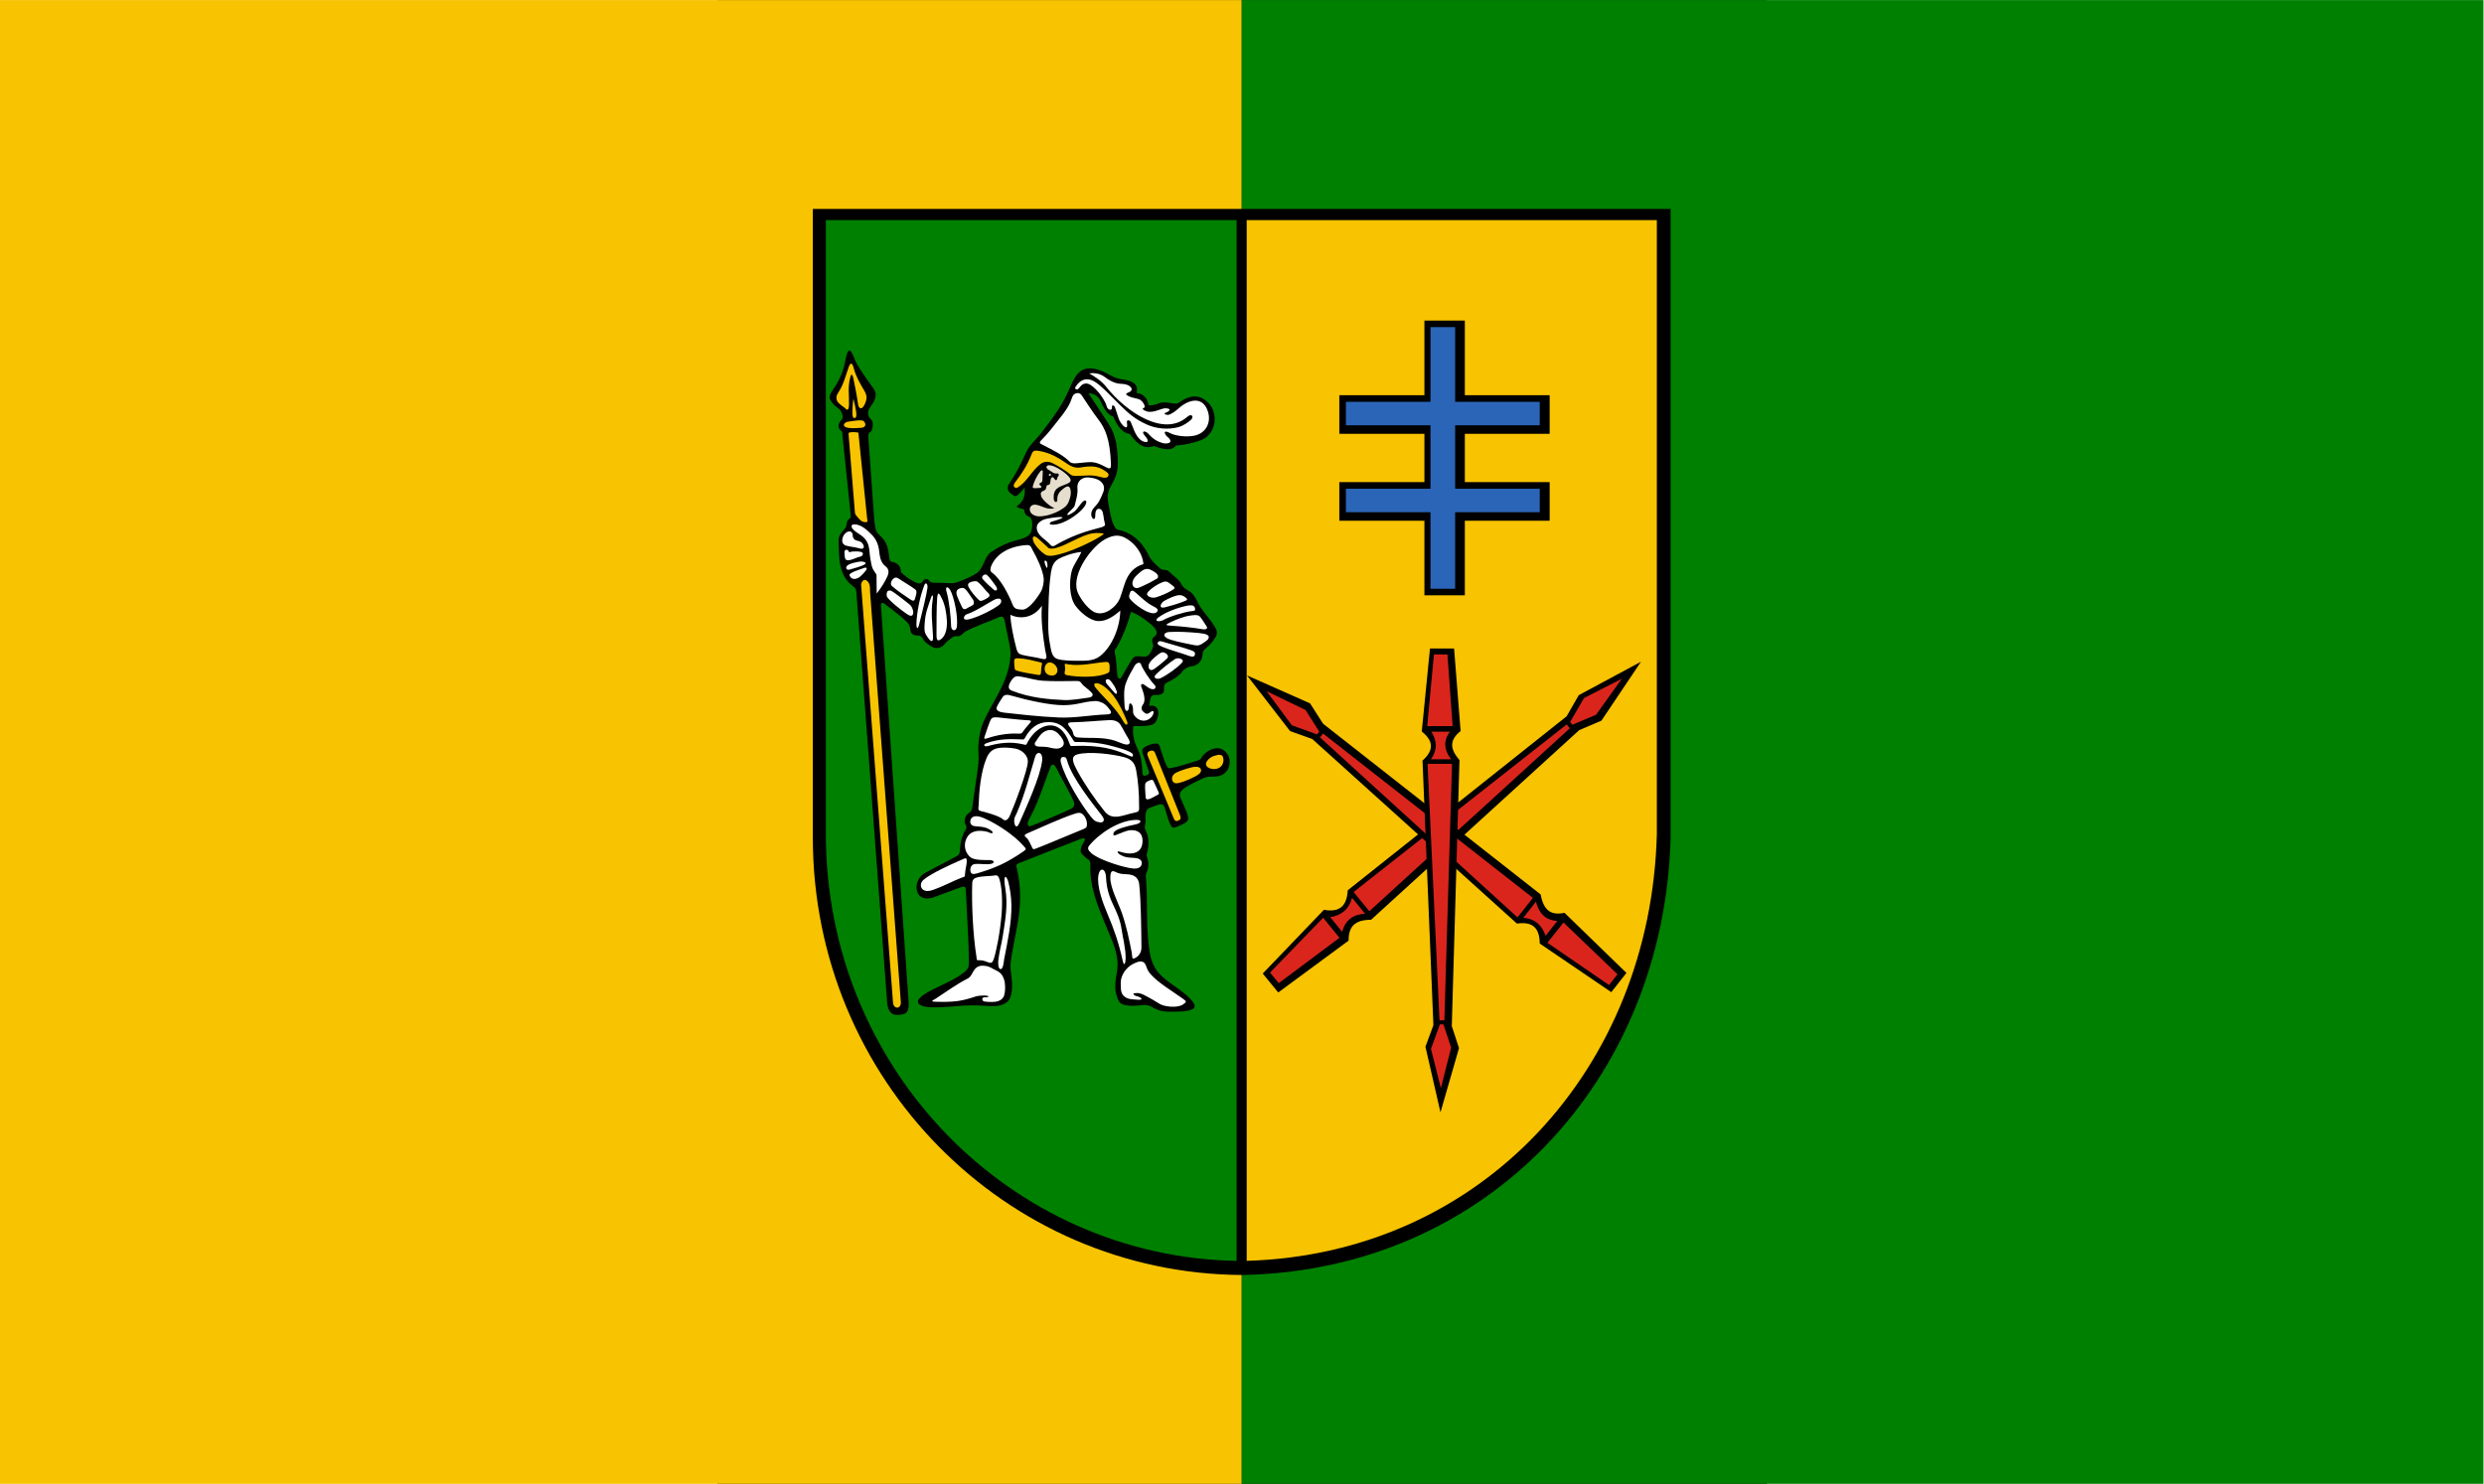 <?xml version="1.0" encoding="UTF-8" standalone="no"?>
<!-- Creator: CorelDRAW -->
<svg
   xmlns:dc="http://purl.org/dc/elements/1.1/"
   xmlns:cc="http://web.resource.org/cc/"
   xmlns:rdf="http://www.w3.org/1999/02/22-rdf-syntax-ns#"
   xmlns:svg="http://www.w3.org/2000/svg"
   xmlns="http://www.w3.org/2000/svg"
   xmlns:sodipodi="http://sodipodi.sourceforge.net/DTD/sodipodi-0.dtd"
   xmlns:inkscape="http://www.inkscape.org/namespaces/inkscape"
   xml:space="preserve"
   width="744.094"
   height="444.685"
   style="shape-rendering:geometricPrecision; text-rendering:geometricPrecision; image-rendering:optimizeQuality; fill-rule:evenodd; clip-rule:evenodd"
   viewBox="0 0 210 297"
   id="svg2"
   sodipodi:version="0.32"
   inkscape:version="0.45.1"
   sodipodi:docname="POL powiat włodawski flag.svg"
   inkscape:output_extension="org.inkscape.output.svg.inkscape"
   sodipodi:docbase="C:\Users\Mistrz\Desktop"
   version="1.0"><rect x="0" y="0" width="210" height="297" fill="#333333" stroke="none"/><sodipodi:namedview
   inkscape:window-height="480"
   inkscape:window-width="640"
   inkscape:pageshadow="2"
   inkscape:pageopacity="0.0"
   guidetolerance="10.0"
   gridtolerance="10.0"
   objecttolerance="10.0"
   borderopacity="1.0"
   bordercolor="#666666"
   pagecolor="#ffffff"
   id="base" />
 <defs
   id="defs4">
  <style
   type="text/css"
   id="style6">
   
    .fil6 {fill:#DA251D}
    .fil0 {fill:#F8C300}
    .fil3 {fill:white}
    .fil2 {fill:black}
    .fil1 {fill:green}
    .fil5 {fill:#2B65B8}
    .fil4 {fill:#E6DECC}
   
  </style>
 </defs>
 <g
   id="Warstwa_x0020_1"
   transform="matrix(2.366,0,0,2.366,-143.486,-202.866)">
  <g
   id="_74081240">
   <rect
   id="_74290912"
   class="fil0"
   y="85.75"
   width="105"
   height="125.5"
   x="0"
   style="fill:#f8c300" />
   <rect
   id="_74290840"
   class="fil1"
   x="105"
   y="85.75"
   width="105"
   height="125.5"
   style="fill:#008000" />
   <g
   id="g13">
    <path
   id="_74290768"
   class="fil2"
   d="M 68.733,103.412 L 141.267,103.412 L 141.267,156.598 C 140.732,177.01 125.822,193.2 105.038,193.588 C 85.054,193.476 68.743,177.091 68.733,156.598 L 68.733,103.412 L 68.733,103.412 z "
   style="fill:#000000" />
    <path
   id="_74290696"
   class="fil1"
   d="M 69.834,104.361 L 104.567,104.361 L 104.567,192.395 C 85.408,192.049 69.844,176.145 69.834,156.289 L 69.834,104.361 L 69.834,104.361 z "
   style="fill:#008000" />
    <path
   id="_74290624"
   class="fil0"
   d="M 105.42,104.361 L 140.104,104.361 L 140.104,156.289 C 139.589,176.081 125.338,191.804 105.42,192.391 L 105.42,104.361 L 105.42,104.361 z "
   style="fill:#f8c300" />
    <g
   id="g18">
     <path
   id="_74066264"
   class="fil2"
   d="M 74.617,131.253 C 75.021,131.692 75.129,132.286 75.182,132.792 C 75.204,133.004 75.216,133.23 75.408,133.262 C 75.784,133.324 76.097,133.541 76.153,133.89 C 76.204,134.215 76.2,134.157 76.304,134.254 C 76.646,134.575 77.217,134.967 77.65,135.085 C 77.787,135.122 77.935,135.051 77.997,134.946 C 78.127,134.73 78.356,134.597 78.59,134.868 C 78.655,134.942 78.684,135.019 78.861,135.028 C 79.317,135.052 79.765,135.032 80.224,135.068 C 80.409,135.083 80.666,135.079 80.865,135.013 C 81.524,134.794 82.328,134.44 82.664,134.169 C 83.174,133.758 83.265,132.79 83.81,132.431 C 84.496,131.98 85.231,131.607 86.065,131.41 C 86.585,131.288 86.951,131.129 87.132,130.848 C 87.269,130.636 87.284,130.315 87.287,130.102 C 87.29,129.878 87.258,129.723 87.156,129.548 C 87.037,129.346 86.752,129.505 86.634,129.027 C 86.61,128.93 86.604,128.837 86.57,128.824 C 86.357,128.743 86.093,128.734 85.966,128.585 C 86.319,128.293 86.769,127.934 86.638,126.962 C 86.57,127.102 86.399,127.287 86.239,127.442 C 86.095,127.582 85.927,127.794 85.711,127.654 C 85.624,127.597 85.479,127.504 85.377,127.402 C 85.163,127.188 85.174,126.893 85.326,126.673 C 85.86,125.905 86.326,125.007 86.701,124.15 C 87.068,123.311 87.519,123.045 88.02,122.401 C 88.829,121.362 89.762,120.136 90.301,118.918 C 90.719,117.976 90.993,117.282 91.58,117.018 C 92.066,116.799 92.803,116.87 93.698,117.379 C 93.91,117.5 94.302,117.731 94.688,117.792 C 95.408,117.906 96.345,118.026 96.112,118.978 C 96.977,119.109 97.094,119.8 97.114,120.01 C 97.306,120.061 97.653,120.002 97.959,119.869 C 98.323,119.712 98.737,119.786 99.119,119.855 C 99.318,119.89 99.531,119.907 99.679,119.801 C 100.294,119.357 101.022,119.098 101.647,119.421 C 103.212,120.23 102.952,122.462 101.557,122.972 C 100.831,123.237 100.116,123.39 99.419,123.428 C 99.243,123.751 98.706,123.917 97.595,123.471 C 97.07,123.638 96.429,123.727 95.541,122.439 C 95.016,122.428 94.492,121.857 94.124,120.952 C 93.642,120.871 93.338,120.268 93.037,119.619 C 92.866,119.251 92.478,119.01 92.046,119.01 C 92.439,119.631 93.077,120.564 93.782,121.652 C 94.361,122.546 94.518,123.69 94.528,124.883 C 94.542,126.628 93.458,126.839 93.698,128.171 C 93.754,128.487 93.863,129.176 94.021,129.753 C 94.104,130.056 94.32,130.518 94.518,130.548 C 95.27,130.661 96.429,131.205 97.173,132.793 C 97.352,133.174 97.703,133.454 98.001,133.737 C 98.119,133.849 98.25,133.948 98.404,133.944 C 98.591,133.94 98.756,133.988 98.882,134.117 C 99.15,134.388 99.703,134.771 99.839,135.058 C 99.962,135.317 100.174,135.555 100.466,135.689 C 100.925,135.901 101.197,136.518 101.247,136.624 C 101.561,137.296 102.055,137.794 102.424,138.309 C 103.067,139.208 103.049,139.35 102.479,140.067 C 102.309,140.282 102.1,140.482 101.865,140.671 C 101.632,140.859 101.727,141.194 101.593,141.511 C 101.463,141.82 101.119,142.072 100.8,142.091 C 100.513,142.108 100.154,142.306 99.997,142.515 C 99.647,142.983 99.103,143.274 98.69,143.468 C 98.403,143.602 98.425,143.847 98.43,144.136 C 98.434,144.362 98.203,144.559 97.676,144.526 C 97.376,144.507 97.288,144.72 97.239,145.008 C 97.116,145.731 97.217,145.337 97.564,145.445 C 98.135,145.624 97.972,146.467 97.697,146.844 C 97.505,147.105 97.141,147.158 96.023,147.163 C 95.868,147.163 95.832,147.116 95.816,147.282 C 95.786,147.618 95.813,147.95 95.899,148.296 C 96.067,148.972 96.297,149.144 96.458,149.818 C 96.516,150.062 96.606,150.838 96.606,151.075 C 96.606,151.262 96.679,151.356 96.77,151.369 C 96.813,151.375 97.048,151.28 97.086,151.247 C 97.147,151.193 97.183,151.098 97.157,151.017 C 96.991,150.493 96.783,149.97 96.617,149.447 C 96.539,149.199 96.634,149.053 96.745,148.97 C 96.942,148.823 97.411,148.642 97.673,148.63 C 97.911,148.618 97.991,148.666 98.065,148.874 C 98.199,149.253 98.415,150.04 98.614,150.444 C 98.754,150.726 98.8,150.757 99.057,150.705 C 99.797,150.553 100.435,150.332 101.166,150.105 C 101.34,150.051 101.498,150.028 101.584,149.847 C 101.698,149.608 102.211,149.107 102.787,149.041 C 103.133,149.001 103.508,149.09 103.814,149.563 C 104.193,150.149 103.978,151.431 102.667,151.431 C 102.301,151.431 102.059,151.41 101.695,151.589 C 101.097,151.885 100.396,152.188 99.964,152.565 C 99.802,152.706 99.717,152.94 99.8,153.168 C 99.993,153.694 100.264,154.176 100.402,154.594 C 100.514,154.93 100.55,155.173 100.156,155.38 C 100.005,155.458 99.843,155.551 99.585,155.648 C 99.247,155.774 99.145,155.857 98.958,155.475 C 98.735,155.023 98.577,154.243 98.423,153.9 C 98.37,153.783 98.171,153.742 98.043,153.781 C 97.937,153.813 97.545,153.934 97.219,154.075 C 97.104,154.125 97.018,154.202 96.97,154.272 C 96.873,154.412 96.83,154.829 96.858,154.996 C 96.889,155.184 96.86,155.359 96.819,155.56 C 96.766,155.816 96.814,155.826 96.927,156.093 C 97.179,156.684 97.159,157.309 96.987,157.915 C 96.929,158.118 96.98,158.215 97.042,158.41 C 97.151,158.749 97.143,159.12 96.957,159.533 C 96.902,159.657 96.88,159.782 96.893,159.905 C 96.974,160.679 96.991,161.862 96.992,163.034 C 96.993,164.486 97.125,165.947 97.292,166.656 C 97.456,167.345 97.757,167.828 98.167,168.238 C 98.932,169.003 99.947,169.463 100.676,170.26 C 101.23,170.867 101.342,171.304 99.275,171.318 C 98.501,171.323 98.121,171.323 97.411,170.923 C 97.009,170.697 96.822,170.743 96.38,170.782 C 96.087,170.809 95.793,170.828 95.574,170.811 C 94.768,170.745 94.592,170.649 94.372,169.768 C 94.254,169.298 94.303,168.69 94.444,167.969 C 94.585,167.245 94.478,166.425 94.088,165.429 C 93.326,163.489 92.104,161.16 92.201,159.018 C 92.212,158.779 92.195,158.54 92.038,158.45 C 91.844,158.339 91.648,158.137 91.486,157.975 C 91.263,157.753 91.418,157.317 91.641,156.975 C 91.903,156.576 91.586,156.622 91.336,156.72 L 86.234,158.72 C 85.81,158.887 85.945,158.972 86.025,159.354 C 86.688,162.516 85.786,164.56 85.468,167.12 C 85.408,167.602 85.482,167.908 85.528,168.302 C 85.597,168.884 85.68,170.039 85.196,170.467 C 84.689,170.916 83.946,170.866 83.214,170.813 C 82.509,170.762 81.804,170.775 81.1,170.833 C 80.288,170.899 79.177,170.991 78.552,170.935 C 77.747,170.864 77.161,170.542 78.101,169.891 C 78.95,169.302 80.38,168.816 81.236,168.198 C 81.659,167.892 81.951,167.734 81.934,167.164 C 81.921,166.723 81.918,165.838 81.863,164.869 C 81.767,163.197 81.697,161.267 81.656,160.899 C 81.634,160.708 81.447,160.72 81.293,160.776 C 80.512,161.064 79.732,161.351 78.951,161.639 C 78.277,161.887 77.56,161.715 77.503,160.836 C 77.471,160.334 77.798,159.802 78.219,159.578 C 79.078,159.122 80.032,158.624 80.89,158.168 C 81.09,158.062 81.161,157.938 81.17,157.689 C 81.192,157.111 81.3,156.485 81.672,155.896 C 81.766,155.746 81.713,155.589 81.622,155.439 C 81.544,155.311 81.558,155.122 81.602,154.966 C 81.683,154.679 81.839,154.562 82.007,154.455 C 82.132,154.375 82.192,154.187 82.216,154.019 C 82.344,153.113 82.477,152.252 82.602,151.332 C 82.724,150.442 82.785,150.088 82.737,149.358 C 82.699,148.784 82.762,148.198 82.918,147.537 C 83.253,146.108 84.732,144.335 85.239,142.444 C 85.385,141.898 85.495,141.251 85.433,140.707 C 85.361,140.078 85.076,138.978 84.967,138.302 C 84.896,137.858 84.737,137.812 84.306,138.015 C 83.728,138.286 82.645,138.636 81.655,139.147 C 81.501,139.226 81.379,139.412 81.224,139.499 C 81.041,139.603 80.825,139.53 80.698,139.57 C 80.538,139.62 80.483,139.71 80.352,139.794 C 80.037,139.997 79.928,140.207 79.732,140.367 C 79.443,140.601 79.058,140.653 78.662,140.362 C 78.469,140.221 78.236,140.1 78.11,139.881 C 77.982,139.657 77.904,139.493 77.591,139.499 C 77.406,139.503 77.207,139.445 77.085,139.311 C 76.977,139.19 76.988,138.97 76.933,138.763 C 76.89,138.603 76.785,138.449 76.69,138.356 C 76.043,137.722 75.191,137.135 74.876,136.876 C 74.454,136.528 74.486,136.883 74.505,137.152 L 76.831,170.446 C 76.906,171.531 76.488,171.524 76.036,171.58 C 75.505,171.646 75.085,171.44 75.016,170.521 L 72.425,135.988 C 72.404,135.705 72.398,135.521 72.159,135.348 C 71.649,134.977 71.248,134.46 71.059,133.559 C 70.927,132.931 70.947,132.289 70.918,131.651 C 70.898,131.237 70.928,131.016 71.38,130.532 C 71.47,130.435 71.556,130.329 71.572,130.203 C 71.598,129.99 71.622,129.739 71.838,129.613 C 71.974,129.534 71.941,129.359 71.911,129.075 L 71.239,122.579 C 71.224,122.436 71.247,122.256 71.142,122.188 C 70.865,122.007 70.765,121.651 71.217,121.175 C 71.345,121.04 71.17,120.569 71.055,120.434 C 70.897,120.25 70.633,120.123 70.453,119.91 C 70.132,119.53 69.99,119.344 70.412,118.747 C 71.185,117.652 71.391,116.748 71.49,116.208 C 71.71,115.004 71.942,115.271 72.277,116.143 C 72.492,116.702 73.242,117.747 73.842,118.573 C 74.023,118.822 74.111,119.057 73.995,119.45 C 73.871,119.871 73.61,120.064 73.465,120.393 C 73.375,120.596 73.368,120.955 73.584,121.145 C 73.778,121.316 73.825,121.441 73.796,121.774 C 73.776,121.995 73.733,122.211 73.596,122.277 C 73.424,122.36 73.416,122.617 73.427,122.768 L 73.907,129.427 C 73.934,129.797 73.962,130.112 74.043,130.472 C 74.127,130.843 74.339,130.951 74.617,131.253 L 74.617,131.253 z "
   style="fill:#000000" />
     <path
   id="_74066192"
   class="fil3"
   d="M 88.124,122.901 C 88.698,122.332 89.055,121.811 89.542,121.212 C 90.493,120.043 90.511,119.711 90.692,119.276 C 90.812,118.986 91.256,118.862 91.456,119.162 C 91.908,119.84 92.368,120.559 92.874,121.221 C 93.454,121.982 93.85,122.86 93.94,124.914 C 93.958,125.334 93.926,125.47 93.531,125.262 C 92.421,124.677 92.323,124.819 91.037,124.927 C 90.784,124.948 90.571,124.924 90.44,124.79 C 89.854,124.188 88.983,123.801 88.27,123.422 C 87.93,123.242 87.777,123.246 88.124,122.901 L 88.124,122.901 z M 92.105,117.326 C 92.079,117.344 92.789,117.164 93.391,117.615 C 94.105,118.15 94.551,118.207 94.881,118.213 C 95.555,118.225 95.98,118.716 95.459,118.922 C 95.091,119.068 95.218,119.14 95.488,119.276 C 95.725,119.396 96.183,119.442 96.384,119.545 C 96.637,119.675 96.945,120.192 96.717,120.246 C 96.57,120.281 96.591,120.412 96.959,120.535 C 97.521,120.723 98.203,120.259 98.571,120.277 C 99.138,120.306 98.862,120.545 98.582,120.647 C 98.278,120.758 98.696,120.87 98.834,120.825 C 99.106,120.735 99.387,120.533 99.678,120.273 C 100.529,119.516 101.706,119.229 102.136,120.533 C 102.429,121.423 102.033,122.345 101.039,122.582 C 100.376,122.74 99.353,122.62 98.903,122.354 C 98.743,122.26 98.288,122.115 98.593,122.561 C 98.68,122.689 98.779,122.716 98.88,122.849 C 99.2,123.272 98.573,123.288 98.339,123.225 C 97.621,123.033 97.301,122.635 97.084,122.41 C 96.809,122.127 96.452,122.198 96.81,122.602 C 97.135,122.966 97.134,123.193 96.802,123.121 C 96.215,122.995 95.94,122.268 95.747,121.759 C 95.66,121.53 95.589,121.361 95.534,121.331 C 95.496,121.31 95.242,121.201 95.297,121.52 C 95.405,122.135 95.04,121.898 94.75,121.463 C 94.538,121.146 94.357,120.288 94.233,120.106 C 94.169,120.013 94.01,120.005 94.028,120.132 C 94.062,120.365 93.93,120.438 93.824,120.393 C 93.566,120.282 93.602,120.09 93.496,119.859 C 93.309,119.456 92.91,118.859 92.428,118.46 C 92.166,118.243 91.902,118.077 91.556,118.253 C 91.397,118.334 91.282,118.559 91.162,118.648 C 91.042,118.737 90.833,118.648 90.954,118.456 C 91.343,117.838 91.897,117.638 92.534,118.006 C 93.105,118.335 93.93,119.237 94.671,119.966 C 95.446,120.728 95.979,121.203 97.001,121.662 C 97.79,122.016 98.805,122.097 99.635,121.874 C 100.077,121.755 100.47,121.464 100.696,121.262 C 100.993,120.995 100.777,120.664 100.387,121.006 C 98.414,122.737 95.229,120.597 93.53,118.451 C 93.143,117.961 92.605,117.614 92.105,117.326 L 92.105,117.326 z M 91.108,127.065 C 91.037,126.431 91.519,126.075 92.061,126.13 C 92.45,126.17 92.803,126.238 93.055,126.45 C 93.355,126.702 93.409,126.988 93.313,127.307 C 93.277,127.427 93.103,127.85 92.914,128.182 C 92.693,128.569 92.231,128.797 92.278,129.305 C 92.306,129.611 92.631,129.873 92.617,129.317 C 92.611,129.057 92.7,128.688 93.019,128.794 C 93.267,128.877 93.287,129.246 93.36,129.721 C 93.427,130.159 93.6,130.189 93.101,130.352 C 92.668,130.495 91.064,130.78 89.238,131.866 C 88.962,132.03 88.903,131.905 88.704,131.702 C 88.436,131.426 88.131,131.25 87.919,130.996 C 87.661,130.688 87.532,130.231 87.873,129.932 C 88.023,129.801 88.233,129.662 88.595,129.6 C 89.921,129.372 90.412,129.451 88.972,129.856 C 88.744,129.92 88.709,130.083 88.858,130.109 C 89.86,130.284 91.661,128.962 91.838,128.323 C 91.934,127.979 91.672,128.049 91.526,128.204 C 91.327,128.414 91.064,128.874 90.785,129.059 C 90.123,129.497 90.181,129.268 90.405,129.047 C 90.83,128.629 90.853,128.657 90.929,128.308 C 90.981,128.07 91.159,127.52 91.108,127.065 L 91.108,127.065 z M 91.444,132.427 C 90.722,132.496 89.953,132.78 89.526,133.01 C 89.109,133.235 88.945,133.654 88.868,134.172 C 88.66,135.579 88.655,137.067 88.64,138.489 C 88.634,139.105 88.679,139.706 88.785,140.222 C 88.887,140.717 88.904,141.327 89.446,141.493 C 89.793,141.599 90.462,141.633 90.987,141.633 C 91.704,141.633 92.443,141.684 93.01,141.245 C 94.094,140.409 94.728,138.663 94.728,137.386 C 94.24,137.83 93.545,138.318 92.846,138.275 C 92.139,138.231 91.333,137.514 90.936,136.97 C 90.414,136.253 90.406,134.915 90.615,134.088 C 90.754,133.535 91.111,133.149 91.444,132.427 L 91.444,132.427 z M 87.348,132.327 C 87.661,132.88 88.126,133.822 88.244,134.573 C 88.299,134.922 88.198,135.481 88.012,135.797 C 87.635,136.436 86.942,137.345 86.43,137.308 C 86.03,137.28 85.784,137.281 85.626,136.88 C 85.29,136.028 84.604,134.684 83.889,134.182 C 83.668,134.027 83.748,133.769 83.858,133.525 C 84.261,132.633 85.301,131.934 86.824,131.847 C 87.187,131.826 87.192,132.052 87.348,132.327 L 87.348,132.327 z M 96.689,133.455 C 96.597,132.425 95.838,131.565 95.067,131.197 C 94.557,130.954 94.09,131.026 93.52,131.315 C 92.338,131.914 90.621,134.229 91.087,135.728 C 91.22,136.157 91.806,137.071 92.421,137.453 C 93.171,137.921 94.087,137.328 94.523,136.68 C 95.105,135.814 94.945,133.977 96.689,133.455 L 96.689,133.455 z M 83.993,135.592 C 83.738,135.377 83.365,135.025 83.117,134.743 C 82.963,134.568 83.104,134.422 83.209,134.366 C 83.327,134.303 83.426,134.345 83.491,134.408 C 83.781,134.69 84.031,135.079 84.212,135.317 C 84.403,135.57 84.298,135.849 83.993,135.592 L 83.993,135.592 z M 84.178,136.423 C 83.587,136.704 82.557,137.433 81.777,137.69 C 81.627,137.739 81.56,137.827 81.526,137.923 C 81.418,138.227 81.823,138.158 81.988,138.115 C 82.778,137.911 84.007,137.295 84.504,136.889 C 84.701,136.727 84.698,136.515 84.6,136.424 C 84.512,136.343 84.272,136.379 84.178,136.423 z M 83.403,135.739 C 83.197,135.522 82.955,135.161 82.665,134.958 C 82.514,134.852 82.31,134.917 82.143,134.96 C 81.953,135.009 81.76,135.127 81.913,135.415 C 82.098,135.766 82.453,136.178 82.684,136.407 C 82.848,136.569 82.891,136.618 83.113,136.521 C 83.233,136.469 83.393,136.395 83.52,136.309 C 83.852,136.084 83.581,135.926 83.403,135.739 L 83.403,135.739 z M 82.302,136.502 C 82.106,136.242 81.771,135.653 81.558,135.521 C 81.424,135.437 81.272,135.468 81.13,135.522 C 80.952,135.59 80.825,135.756 80.894,136.031 C 80.96,136.293 81.199,136.754 81.322,137.04 C 81.419,137.267 81.552,137.346 81.805,137.175 C 81.964,137.068 82.18,137.01 82.301,136.882 C 82.377,136.801 82.357,136.654 82.302,136.502 z M 80.041,135.804 C 80.255,136.502 80.409,137.929 80.426,138.703 C 80.435,139.126 80.837,139.157 80.898,138.817 C 81.058,137.941 80.642,136.132 80.351,135.657 C 80.118,135.276 79.909,135.374 80.041,135.804 L 80.041,135.804 z M 79.248,136.311 C 79.179,137.14 79.198,138.716 79.191,139.436 C 79.186,139.894 79.287,140.01 79.561,139.815 C 80.029,139.482 80.098,138.738 80.066,138.202 C 80.025,137.529 79.904,136.88 79.626,136.329 C 79.453,135.989 79.299,135.69 79.248,136.311 z M 78.871,136.466 C 78.704,137.516 78.847,138.529 78.895,139.578 C 78.908,139.852 78.864,140.012 78.721,139.953 C 78.631,139.916 78.384,139.604 78.259,139.343 C 78.139,139.094 78.175,138.75 78.191,138.478 C 78.243,137.596 78.465,137.074 78.722,136.315 C 78.846,135.946 78.93,136.095 78.871,136.466 L 78.871,136.466 z M 78.175,135.209 C 78.267,134.977 78.465,135.101 78.427,135.465 C 78.382,135.894 77.916,137.837 77.713,138.602 C 77.586,139.082 77.485,138.823 77.493,138.514 C 77.521,137.512 77.804,136.141 78.175,135.209 z M 75.45,134.791 C 75.666,134.531 75.823,134.557 76.062,134.727 C 76.38,134.953 77.097,135.359 77.405,135.609 C 77.555,135.732 77.489,135.982 77.429,136.19 C 77.33,136.533 77.334,136.685 76.935,136.418 C 76.531,136.149 75.783,135.643 75.42,135.308 C 75.278,135.177 75.341,134.922 75.45,134.791 L 75.45,134.791 z M 75.037,135.771 C 74.962,135.914 74.932,136.143 75.054,136.295 C 75.39,136.714 76.19,137.333 76.647,137.651 C 76.823,137.773 77.191,138.014 77.223,137.579 C 77.24,137.349 77.104,137.009 76.88,136.841 C 76.592,136.626 75.643,135.846 75.357,135.718 C 75.247,135.669 75.082,135.685 75.037,135.771 L 75.037,135.771 z M 74.133,135.948 C 74.476,135.524 74.874,134.882 75.047,134.474 C 75.182,134.155 75.162,133.863 74.899,133.66 C 74.533,133.376 74.43,132.999 74.374,132.613 C 74.36,132.515 74.349,132.416 74.337,132.318 C 74.268,131.727 74.038,131.303 73.738,130.994 C 73.344,130.589 72.804,130.076 72.207,130.096 C 71.996,130.103 71.953,130.274 72.08,130.447 C 72.419,130.911 73.176,130.992 73.437,131.879 C 73.558,132.291 73.522,132.681 73.616,133.099 C 73.656,133.278 73.687,133.6 73.788,133.82 C 73.918,134.103 74.118,134.279 74.119,134.394 L 74.133,135.948 z M 72.921,131.696 C 72.82,131.562 72.65,131.511 72.47,131.474 C 72.228,131.425 72.11,131.227 72.112,131.089 C 72.119,130.465 71.442,130.637 71.263,131.208 C 71.142,131.595 71.28,131.811 71.549,131.895 C 71.862,131.993 72.341,132.019 72.715,132.136 C 73.019,132.23 73.168,132.023 72.921,131.696 L 72.921,131.696 z M 72.78,132.418 C 72.536,132.371 72.284,132.382 72.039,132.397 C 71.954,132.403 71.883,132.47 71.827,132.448 C 71.763,132.423 71.739,132.286 71.659,132.261 C 71.481,132.204 71.411,132.307 71.409,132.448 C 71.408,132.583 71.422,132.731 71.44,132.866 C 71.464,133.046 71.53,133.174 71.848,133.121 C 72.118,133.076 72.473,132.873 72.744,132.825 C 72.978,132.783 73.082,132.477 72.78,132.418 L 72.78,132.418 z M 72.76,133.238 C 72.473,133.277 71.897,133.376 71.662,133.57 C 71.465,133.733 71.555,133.998 71.823,133.926 C 72.104,133.851 72.819,133.649 73.048,133.525 C 73.47,133.299 72.882,133.222 72.76,133.238 L 72.76,133.238 z M 71.921,134.561 C 71.805,134.411 71.8,134.32 71.971,134.215 C 72.216,134.065 72.671,133.928 73.028,133.794 C 73.395,133.657 73.311,133.913 73.145,134.092 C 73.011,134.235 72.786,134.503 72.62,134.598 C 72.398,134.726 72.09,134.782 71.921,134.561 L 71.921,134.561 z M 95.776,134.931 C 95.876,134.572 96.168,134.354 96.446,134.114 C 96.712,133.884 96.99,133.81 97.222,133.907 C 97.459,134.006 97.629,134.119 97.743,134.204 C 97.898,134.32 98.026,134.572 97.817,134.698 C 97.49,134.895 96.87,135.214 96.551,135.349 C 96.251,135.476 96.11,135.541 95.929,135.43 C 95.76,135.326 95.728,135.103 95.776,134.931 L 95.776,134.931 z M 97.058,136.125 C 96.932,135.997 97.004,135.875 97.163,135.718 C 97.391,135.492 97.859,135.157 98.293,134.989 C 98.473,134.92 98.632,134.897 98.796,135.005 C 98.912,135.08 99.049,135.203 99.145,135.268 C 99.469,135.489 99.288,135.555 99.046,135.706 C 98.742,135.897 98.187,136.133 97.763,136.264 C 97.534,136.335 97.234,136.305 97.058,136.125 L 97.058,136.125 z M 98.423,136.585 C 98.789,136.365 99.312,136.147 99.564,136.101 C 99.769,136.065 99.948,136.079 100.111,136.184 C 100.564,136.475 100.396,136.504 99.972,136.665 C 99.543,136.828 98.894,137.02 98.508,137.113 C 97.928,137.252 98.147,136.752 98.423,136.585 z M 100.34,136.983 C 100.498,136.95 100.658,136.935 100.778,136.947 C 100.919,136.961 101.03,137.05 101.048,137.197 C 101.071,137.386 101.067,137.402 100.783,137.432 C 100.158,137.498 98.898,137.884 98.337,138.201 C 98.236,138.258 98.056,138.297 97.92,138.281 C 97.685,138.253 97.824,138.065 97.939,137.98 C 98.61,137.486 99.6,137.141 100.34,136.983 z M 97.544,137.036 C 96.918,136.727 96.467,136.234 95.963,135.813 C 95.772,135.652 95.637,135.664 95.561,135.859 C 95.4,136.266 95.494,136.338 95.692,136.562 C 95.919,136.817 96.472,137.215 96.871,137.419 C 97.09,137.531 97.54,137.705 97.756,137.561 C 98.119,137.318 97.702,137.114 97.544,137.036 z M 98.969,138.377 C 99.497,138.128 100.111,137.878 100.684,137.804 C 100.967,137.768 101.189,137.737 101.375,137.824 C 101.51,137.887 101.897,138.512 102.025,138.714 C 102.159,138.926 101.987,139.027 101.578,138.948 C 101.041,138.846 99.797,138.712 99.087,138.673 C 98.539,138.642 98.49,138.603 98.969,138.377 L 98.969,138.377 z M 101.386,139.285 C 102.017,139.347 102.358,139.477 102.163,139.792 C 102.098,139.896 101.914,140.015 101.766,140.119 C 101.331,140.426 101.184,140.348 100.706,140.254 C 99.993,140.112 98.957,139.909 98.639,139.7 C 98.253,139.447 98.538,139.226 98.842,139.202 C 99.558,139.145 100.662,139.214 101.386,139.285 L 101.386,139.285 z M 98.456,140.06 C 98.925,140.209 100.107,140.518 100.776,140.765 C 101.088,140.881 101.069,141.02 101.029,141.155 C 100.993,141.275 100.855,141.339 100.517,141.211 C 99.93,140.988 98.827,140.694 98.231,140.432 C 97.848,140.263 97.867,140.164 97.906,140.088 C 98.006,139.892 98.283,140.005 98.456,140.06 L 98.456,140.06 z M 98.102,140.989 C 97.843,141.144 97.39,141.539 97.22,141.786 C 97.099,141.96 97.089,142.195 97.177,142.316 C 97.246,142.41 97.367,142.477 97.574,142.342 C 97.889,142.137 98.438,141.675 98.681,141.44 C 98.809,141.316 98.769,141.162 98.658,141.067 C 98.476,140.911 98.313,140.863 98.102,140.989 L 98.102,140.989 z M 99.358,141.489 C 98.908,141.778 98.161,142.389 97.782,142.751 C 97.401,143.116 97.863,143.237 98.142,143.106 C 98.701,142.844 99.638,142.164 99.957,141.785 C 100.065,141.656 100.036,141.57 99.89,141.488 C 99.739,141.404 99.504,141.395 99.358,141.489 L 99.358,141.489 z M 96.732,143.649 C 96.957,143.801 97.173,143.972 97.325,144.014 C 97.707,144.119 97.821,143.865 97.612,143.654 C 97.185,143.225 96.588,142.261 96.478,141.926 C 96.393,141.67 96.059,141.849 95.951,142.044 C 95.73,142.445 95.39,142.98 95.184,143.579 C 95.003,144.105 95.06,144.796 95.092,145.432 C 95.116,145.914 95.307,145.974 95.419,145.762 C 95.463,145.679 95.465,145.439 95.485,145.34 C 95.522,145.16 95.751,145.205 95.802,145.639 C 95.829,145.867 95.767,146.033 95.901,146.237 C 96.071,146.496 96.339,146.659 96.594,146.692 C 96.956,146.739 97.306,146.548 97.476,146.236 C 97.581,146.043 97.591,145.771 97.346,145.929 C 97.199,146.024 97.033,146.208 96.823,146.063 C 96.74,146.006 96.579,145.876 96.542,145.745 C 96.494,145.577 96.594,145.406 96.657,145.321 C 96.959,144.919 96.618,144.141 96.509,143.832 C 96.447,143.658 96.54,143.519 96.732,143.649 L 96.732,143.649 z M 88.104,136.977 C 88.008,138.181 88.183,139.469 88.372,140.672 C 88.46,141.23 88.7,141.63 88.033,141.451 C 87.565,141.325 86.933,141.262 86.412,141.13 C 86.013,141.029 85.98,140.72 85.892,140.38 C 85.702,139.646 85.453,138.478 85.438,137.743 C 86.296,138.155 87.41,138.001 88.104,136.977 L 88.104,136.977 z M 88.515,133.25 C 88.441,133.124 88.277,133.119 88.334,133.339 C 88.371,133.482 88.397,133.563 88.473,133.71 C 88.535,133.829 88.546,133.769 88.559,133.728 C 88.591,133.626 88.572,133.347 88.515,133.25 z M 93.904,143.322 C 93.687,143.046 93.297,143.228 93.615,143.617 C 93.774,143.812 94.043,144.113 94.217,144.31 C 94.434,144.555 94.481,144.385 94.425,144.208 C 94.299,143.814 94.108,143.58 93.904,143.322 z M 90.872,143.346 C 90,143.358 89.072,143.375 88.239,143.326 C 87.547,143.285 86.919,143.072 86.392,142.988 C 86.057,142.935 85.862,142.869 85.604,143.187 C 85.506,143.308 85.359,143.527 85.314,143.729 C 85.273,143.908 85.317,144.063 85.534,144.15 C 87.13,144.792 88.789,144.904 89.958,144.955 C 90.633,144.984 91.415,144.839 92.069,144.75 C 92.298,144.719 92.557,144.566 92.266,144.285 C 91.952,143.98 91.59,143.723 91.543,143.657 C 91.32,143.346 91.308,143.34 90.872,143.346 L 90.872,143.346 z M 84.768,144.728 C 84.623,144.964 84.392,145.292 84.289,145.548 C 84.166,145.854 84.544,145.981 84.922,146.023 C 85.983,146.14 87.766,146.354 89.542,146.431 C 90.903,146.49 92.23,146.218 93.58,146.171 C 94.128,146.151 93.993,145.927 93.673,145.557 C 93.547,145.41 93.382,145.256 93.192,145.179 C 92.798,145.02 92.743,145.031 92.493,145.047 C 92.019,145.079 91.713,145.142 91.26,145.243 C 90.864,145.332 90.401,145.39 89.912,145.39 C 88.805,145.39 87.01,145.005 85.594,144.604 C 85.302,144.521 84.964,144.41 84.768,144.728 L 84.768,144.728 z M 87.075,146.917 C 86.793,147.232 86.546,147.545 86.461,147.682 C 86.377,147.817 86.232,147.802 86.025,147.793 C 85.2,147.758 84.261,147.922 83.487,148.19 C 83.104,148.323 83.236,148.124 83.319,147.866 C 83.438,147.495 83.641,146.925 83.705,146.772 C 83.832,146.472 83.898,146.381 84.402,146.427 C 85.127,146.494 86.026,146.61 86.724,146.654 C 87.075,146.677 87.323,146.641 87.075,146.917 L 87.075,146.917 z M 90.421,147.181 C 90.601,147.411 90.711,147.541 90.761,147.823 C 90.785,147.96 90.913,148.097 91.096,148.115 C 92.072,148.207 92.929,148.081 93.929,148.299 C 94.372,148.396 94.737,148.587 95.037,148.678 C 95.472,148.809 95.698,148.646 95.393,148.178 C 95.082,147.703 94.795,146.983 94.546,146.83 C 94.297,146.677 94.129,146.642 93.748,146.657 C 93.008,146.686 91.764,146.815 90.719,146.836 C 90.481,146.84 90.159,146.845 90.421,147.181 L 90.421,147.181 z M 87.543,148.529 C 87.745,148.239 87.935,147.885 88.225,147.683 C 88.598,147.424 89.088,147.391 89.487,147.801 C 89.668,147.987 89.788,148.144 89.856,148.277 C 90.013,148.581 89.985,148.791 89.769,148.941 C 89.542,149.098 89.218,149.101 88.809,148.984 C 88.466,148.885 88.031,148.91 87.784,148.89 C 87.596,148.874 87.407,148.725 87.543,148.529 z M 86.696,148.112 C 87.121,147.357 87.701,146.837 88.608,146.821 C 89.751,146.801 90.187,147.451 90.738,148.321 C 90.87,148.529 90.84,148.499 91.084,148.503 C 91.766,148.512 92.826,148.508 94.077,148.859 C 94.467,148.968 95.4,149.196 95.736,149.469 C 95.847,149.56 95.833,149.784 95.667,149.733 C 95.474,149.673 95.233,149.547 95.037,149.472 C 94.291,149.183 93.117,148.736 90.763,148.84 C 90.509,148.851 90.52,148.871 90.438,148.633 C 89.638,146.33 87.779,146.899 86.906,148.499 C 86.764,148.758 86.827,148.778 86.536,148.707 C 85.42,148.434 84.411,148.599 83.537,148.849 C 83.23,148.936 83.063,148.726 83.443,148.592 C 84.571,148.191 85.565,148.262 86.361,148.283 C 86.609,148.289 86.574,148.328 86.696,148.112 L 86.696,148.112 z M 84.769,155.009 C 84.421,154.733 83.317,154.433 82.94,154.344 C 82.631,154.271 82.751,154.119 82.76,153.8 C 82.786,152.795 82.911,151.105 83.409,149.897 C 83.637,149.347 83.944,149.057 84.558,148.997 C 84.915,148.962 85.346,148.97 85.863,149.063 C 86.365,149.153 86.925,149.599 86.915,150.167 C 86.9,150.904 85.786,153.852 85.392,154.734 C 85.24,155.075 85.019,155.265 84.769,155.009 L 84.769,155.009 z M 87.528,149.767 C 87.702,149.195 88.207,149.387 88.127,150.067 C 87.963,151.464 86.756,154.085 86.186,155.377 C 85.954,155.905 85.773,155.559 85.759,155.197 C 85.747,154.895 85.867,154.772 85.958,154.564 C 86.662,152.949 87.042,151.358 87.528,149.767 z M 92.266,154.848 C 91.482,153.882 90.102,151.679 89.714,150.259 C 89.617,149.903 89.776,149.77 89.898,149.769 C 89.957,149.768 90.05,149.774 90.1,149.814 C 90.184,149.88 90.212,150.003 90.228,150.06 C 90.645,151.563 92.416,153.742 93.18,154.734 C 93.546,155.209 93.189,155.324 93.054,155.308 C 92.681,155.262 92.542,155.187 92.266,154.848 z M 96.318,153.749 C 96.33,152.923 96.235,151.722 96.067,150.856 C 95.956,150.282 95.686,149.955 95.045,149.782 C 94.078,149.522 92.082,149.279 91.098,149.553 C 90.486,149.722 90.741,150.28 91.109,150.962 C 91.727,152.106 92.588,153.35 93.41,154.375 C 94.084,155.217 95.01,154.655 95.917,154.486 C 96.429,154.391 96.311,154.241 96.318,153.749 L 96.318,153.749 z M 86.481,157.216 C 85.806,156.458 84.43,155.475 83.178,154.936 C 82.773,154.762 82.228,154.655 82.079,155.073 C 81.963,155.398 82.154,155.596 82.442,155.626 C 82.613,155.644 82.805,155.657 82.984,155.678 C 83.293,155.715 83.506,155.791 83.773,155.964 C 83.928,156.064 84.014,156.198 83.873,156.217 C 83.798,156.227 83.764,156.213 83.727,156.194 C 83.607,156.131 83.439,156.082 83.308,156.059 C 82.716,155.956 81.987,155.987 81.682,156.769 C 81.445,157.378 81.702,157.943 82.03,158.226 C 82.401,158.546 83.294,158.48 83.727,158.494 C 84.081,158.506 84.173,158.755 83.741,158.825 C 83.67,158.836 83.585,158.843 83.486,158.843 C 82.947,158.843 82.51,158.757 82.272,158.876 C 82.144,158.94 82.059,159.107 82.052,159.273 C 82.032,159.72 82.314,159.709 82.617,159.618 C 84.212,159.142 85.085,158.747 86.509,157.782 C 86.854,157.548 86.772,157.543 86.481,157.216 L 86.481,157.216 z M 92.108,157.261 C 91.897,157.517 92.054,157.683 92.262,157.885 C 92.76,158.369 94.468,158.964 95.511,159.162 C 95.865,159.229 96.42,159.292 96.534,158.861 C 96.65,158.423 96.18,158.324 95.95,158.309 C 95.485,158.279 95.189,158.3 94.744,158.049 C 94.461,157.888 94.395,157.682 94.717,157.788 C 95.552,158.064 96.612,158.042 96.612,156.859 C 96.612,155.986 95.881,155.886 95.376,155.998 C 95.084,156.062 94.685,156.259 94.373,156.368 C 94.251,156.411 94.148,156.452 94.148,156.306 C 94.148,156.192 94.205,156.103 94.3,156.032 C 94.567,155.833 95.018,155.722 95.456,155.602 C 95.674,155.542 96.069,155.488 96.257,155.401 C 96.458,155.308 96.59,155.087 96.08,155.092 C 94.664,155.106 92.974,156.212 92.108,157.261 z M 85.256,160.305 C 85.398,160.878 85.519,161.584 85.526,162.329 C 85.54,163.817 85.193,165.443 84.907,166.895 C 84.898,166.943 84.831,167.923 84.528,167.674 C 84.423,167.588 84.387,167.29 84.421,166.949 C 84.484,166.321 84.694,165.564 84.795,164.918 C 85.003,163.596 85.244,162.294 85.011,160.911 C 84.985,160.762 84.915,160.288 84.944,160.072 C 85,159.649 85.221,160.162 85.256,160.305 L 85.256,160.305 z M 82.563,166.625 C 82.278,164.839 82.152,162.228 82.211,160.458 C 82.224,160.065 82.449,159.997 82.76,159.927 C 82.998,159.874 83.477,159.849 83.872,159.823 C 84.198,159.802 84.369,159.664 84.505,160.084 C 84.694,160.668 84.796,161.744 84.698,163.042 C 84.582,164.56 84.229,166.314 84.019,166.905 C 83.811,167.487 83.517,166.976 82.872,166.965 C 82.528,166.959 82.623,167 82.563,166.625 L 82.563,166.625 z M 79.123,170.213 C 79.907,169.706 80.925,168.963 81.81,168.522 C 82.031,168.412 82.149,168.192 82.252,168.001 C 82.467,167.604 82.686,167.426 83.099,167.426 C 83.502,167.426 83.731,167.551 83.96,167.687 C 84.153,167.801 84.432,167.887 84.612,168.076 C 84.867,168.343 84.992,168.756 84.992,169.21 C 84.992,169.48 84.985,169.897 84.812,170.138 C 84.616,170.412 84.232,170.495 83.877,170.495 C 83.589,170.495 83.362,170.474 83.251,170.457 C 82.994,170.416 83.013,170.084 83.242,170.098 C 83.546,170.117 83.839,169.997 83.289,169.947 C 83.18,169.937 82.703,169.96 82.509,170.026 C 82.07,170.176 81.544,170.334 81.022,170.408 C 80.374,170.5 79.724,170.489 79.161,170.476 C 78.585,170.464 78.871,170.376 79.123,170.213 L 79.123,170.213 z M 95.183,166.795 C 95.194,165.977 94.933,164.997 94.842,164.343 C 94.731,163.555 94.419,162.882 94.099,162.204 C 93.748,161.462 93.568,160.795 93.529,159.974 C 93.489,159.11 92.961,159.082 92.871,159.855 C 92.766,160.748 93.216,162.029 93.649,163.043 C 94.23,164.404 94.618,165.562 94.926,166.965 C 95.062,167.583 95.177,167.204 95.183,166.795 L 95.183,166.795 z M 96.111,166.701 C 96.201,166.641 96.28,166.576 96.345,166.47 C 96.523,166.181 96.524,166.07 96.519,165.685 C 96.504,164.378 96.481,161.9 96.332,160.537 C 96.282,160.086 96.022,159.857 95.737,159.766 C 95.255,159.611 94.904,159.783 94.307,159.488 C 94.064,159.368 93.88,159.38 93.889,160.033 C 93.901,160.871 94.57,162.127 94.861,162.954 C 95.23,164.003 95.482,165.202 95.696,166.287 C 95.777,166.694 95.649,167.013 96.111,166.701 L 96.111,166.701 z M 100.057,170.243 C 99.223,169.633 97.985,168.917 97.311,168.161 C 97.136,167.965 97.017,167.761 96.927,167.487 C 96.724,166.867 96.263,167.052 95.807,167.279 C 95.257,167.554 94.769,168.208 94.769,168.855 C 94.769,169.524 94.783,169.826 95.139,170.074 C 95.468,170.303 95.869,170.27 96.228,170.303 C 96.631,170.34 96.563,170.189 96.386,170.096 C 96.246,170.023 96.077,170.006 95.99,169.959 C 95.806,169.859 95.7,169.735 96.193,169.739 C 96.353,169.741 96.555,169.809 96.747,169.906 C 97.317,170.193 97.812,170.505 98.064,170.658 C 98.459,170.899 99.568,171.031 100.048,170.697 C 100.377,170.467 100.325,170.439 100.057,170.243 L 100.057,170.243 z M 86.873,156.23 C 87.85,155.813 89.829,154.898 90.863,154.577 C 91.124,154.496 91.3,154.453 91.464,154.553 C 91.739,154.718 91.915,155.141 91.915,155.441 C 91.915,155.698 91.856,155.772 91.629,155.863 C 90.27,156.41 88.934,157.001 87.569,157.531 C 87.318,157.628 87.324,157.528 87.219,157.306 C 87.13,157.118 87.018,156.875 86.895,156.703 C 86.759,156.513 86.424,156.422 86.873,156.23 z M 97.002,151.852 C 97.098,151.799 97.196,151.749 97.285,151.726 C 97.399,151.695 97.489,151.693 97.536,151.797 C 97.68,152.115 97.82,152.437 97.972,152.751 C 98.044,152.902 97.961,152.944 97.869,152.987 C 97.63,153.099 97.522,153.191 97.271,153.295 C 96.906,153.445 96.868,153.308 96.864,153.022 C 96.86,152.794 96.817,152.458 96.828,152.2 C 96.835,152.038 96.85,151.938 97.002,151.852 z M 81.276,158.482 C 80.327,158.892 78.768,159.609 78.112,160.145 C 77.754,160.438 77.844,160.835 78.038,160.984 C 78.259,161.154 78.551,161.135 78.919,161.008 C 79.695,160.74 80.719,160.203 81.277,159.997 C 81.629,159.866 81.576,159.959 81.612,159.564 C 81.641,159.246 81.714,159.005 81.742,158.704 C 81.792,158.191 81.626,158.33 81.276,158.482 z "
   style="fill:#ffffff" />
     <path
   id="_74066120"
   class="fil0"
   d="M 72.813,135.157 L 75.511,170.506 C 75.532,171.152 76.264,171.137 76.168,170.415 L 73.574,135.81 C 73.574,135.611 73.584,135.277 73.478,135.075 C 73.3,134.738 72.952,134.634 72.813,135.157 L 72.813,135.157 z M 93.426,125.563 C 92.798,125.121 92.185,125.146 91.344,125.286 C 91.004,125.342 90.649,125.242 90.346,125.037 C 89.52,124.48 88.826,124.035 87.826,123.877 C 87.56,123.835 87.359,123.84 87.264,124.085 C 86.854,125.139 86.4,125.798 85.81,126.582 C 85.722,126.698 85.683,126.858 85.755,126.923 C 85.885,127.041 85.941,127.039 86.058,126.97 C 86.835,126.513 87.282,125.514 87.984,124.993 C 88.291,124.766 88.634,124.733 89.061,124.947 C 89.497,125.166 89.869,125.408 90.177,125.615 C 90.525,125.848 90.526,125.998 90.986,125.997 C 91.886,125.994 92.242,125.854 93.118,126.104 C 93.413,126.188 93.642,126.171 93.715,126.006 C 93.811,125.79 93.579,125.671 93.426,125.563 L 93.426,125.563 z M 92.944,130.83 C 92.744,130.822 92.552,130.828 92.402,130.852 C 91.404,131.011 90.34,131.799 89.308,132.091 C 89.084,132.155 88.785,132.183 88.66,132.091 C 88.529,131.995 88.002,131.468 87.698,131.229 C 87.464,131.045 87.251,131.071 87.366,131.48 C 87.47,131.851 88.046,132.457 88.402,132.663 C 88.782,132.884 89.448,132.659 89.833,132.555 C 90.609,132.345 92.208,131.653 93.048,131.115 C 93.412,130.883 93.442,130.848 92.944,130.83 L 92.944,130.83 z M 93.141,143.663 C 92.677,143.411 92.302,143.519 92.69,143.975 C 93.49,144.911 94.364,145.631 95.002,146.78 C 95.258,147.242 95.405,146.999 95.31,146.768 C 95.016,146.054 94.638,145.244 94.167,144.613 C 93.845,144.181 93.443,143.827 93.141,143.663 L 93.141,143.663 z M 90.358,141.942 C 91.431,142.1 92.546,141.809 93.426,141.738 C 93.69,141.717 93.775,141.753 93.82,141.967 C 93.844,142.086 93.82,142.301 93.824,142.437 C 93.828,142.557 93.774,142.62 93.68,142.667 C 92.888,143.065 91.204,143.043 90.236,142.854 C 90.082,142.823 90.002,142.777 90.025,142.628 C 90.042,142.515 90.09,142.348 90.052,142.13 C 89.991,141.776 90.088,141.902 90.358,141.942 L 90.358,141.942 z M 88.455,141.94 C 88.307,142.132 88.281,142.449 88.457,142.671 C 88.563,142.805 88.715,142.855 88.851,142.877 C 89.359,142.958 89.591,142.458 89.279,142.062 C 89.069,141.795 88.694,141.632 88.455,141.94 L 88.455,141.94 z M 88.089,142.025 C 88.04,142.234 88.043,142.508 88.025,142.66 C 88.007,142.811 87.948,142.859 87.777,142.827 C 87.168,142.713 86.516,142.651 85.927,142.447 C 85.787,142.398 85.807,142.328 85.775,141.989 C 85.759,141.824 85.742,141.633 85.788,141.529 C 85.848,141.393 85.99,141.427 86.219,141.433 C 86.739,141.448 87.481,141.645 87.919,141.753 C 88.121,141.802 88.143,141.795 88.089,142.025 L 88.089,142.025 z M 102.641,149.686 C 102.232,149.809 101.618,150.42 102.254,150.71 C 102.771,150.946 103.456,150.702 103.456,150.028 C 103.456,149.448 103.046,149.564 102.641,149.686 L 102.641,149.686 z M 100.706,150.661 C 100.171,150.806 99.486,151.026 99.291,151.206 C 99.019,151.457 99.081,151.786 99.249,151.928 C 99.373,152.033 99.541,152.004 99.754,151.953 C 100.131,151.863 101.12,151.459 101.413,151.19 C 101.655,150.969 101.557,150.74 101.424,150.666 C 101.228,150.557 100.924,150.602 100.706,150.661 z M 97.683,149.456 L 99.766,154.652 C 99.922,155.04 99.787,155.07 99.645,155.147 C 99.514,155.219 99.362,155.231 99.253,154.971 L 97.055,149.689 C 96.921,149.367 97.191,149.269 97.316,149.241 C 97.498,149.199 97.602,149.252 97.683,149.456 L 97.683,149.456 z M 72.6,122.489 L 73.32,129.557 C 73.345,129.806 73.444,129.919 73.139,129.908 C 72.856,129.898 72.68,129.683 72.498,129.46 C 72.335,129.26 72.306,129.273 72.285,129.011 L 71.76,122.532 C 71.744,122.333 71.74,122.336 71.949,122.304 C 72.099,122.281 72.266,122.293 72.408,122.309 C 72.602,122.331 72.58,122.296 72.6,122.489 L 72.6,122.489 z M 71.781,121.399 C 71.332,121.44 71.138,121.838 71.718,121.932 C 72.057,121.987 72.543,121.95 72.81,121.93 C 73.128,121.906 73.314,121.695 73.049,121.377 C 72.895,121.191 72.02,121.377 71.781,121.399 L 71.781,121.399 z M 72.168,119.461 C 72.189,119.58 72.434,120.479 72.415,120.882 C 72.403,121.151 72.123,121.234 72.089,120.841 C 72.053,120.423 72.13,119.649 72.168,119.461 L 72.168,119.461 z M 72.201,116.913 C 72.382,117.605 72.754,118.22 73.071,118.762 C 73.233,119.04 73.339,119.299 73.232,119.648 C 72.969,120.506 72.612,120.371 72.552,119.921 C 72.46,119.219 72.309,118.444 72.151,117.703 C 72.081,117.376 71.974,117.345 71.895,117.663 C 71.677,118.546 71.813,119.076 71.793,119.994 C 71.785,120.343 71.677,120.527 71.483,120.291 C 71.402,120.191 70.913,119.92 70.789,119.66 C 70.685,119.441 70.713,119.204 70.854,118.996 C 71.329,118.298 71.502,117.523 71.766,116.794 C 71.957,116.266 72.102,116.532 72.201,116.913 L 72.201,116.913 z "
   style="fill:#f8c300" />
     <path
   id="_74066048"
   class="fil4"
   d="M 89.173,128.725 C 88.519,128.893 88.216,128.555 87.63,128.44 C 87.357,128.387 87.123,128.518 87.087,128.746 C 87.02,129.178 87.455,129.387 87.797,129.414 C 88.305,129.453 89.158,129.216 89.75,128.835 C 90.02,128.662 90.219,128.525 90.337,128.255 C 90.489,127.905 90.612,127.502 90.509,127.113 C 90.409,126.736 90.132,126.911 89.949,127.049 C 89.629,127.289 89.386,127.546 89.407,127.999 C 89.421,128.311 89.121,128.255 89.101,127.923 C 89.05,127.055 89.534,126.937 90.137,126.702 C 90.504,126.559 90.708,126.414 90.349,126.026 C 90.004,125.653 89.194,125.094 88.706,125.094 C 88.448,125.094 88.394,125.346 88.695,125.496 C 88.827,125.561 88.931,125.661 89.05,125.727 C 89.134,125.773 89.225,125.802 89.338,125.79 C 89.476,125.774 89.55,125.805 89.523,125.974 C 89.52,125.993 89.463,126.038 89.433,126.094 C 89.387,126.181 89.434,126.178 89.367,126.299 C 89.296,126.424 89.215,126.319 89.164,126.244 C 88.95,125.927 88.832,126.208 88.819,126.481 C 88.807,126.727 88.715,126.764 88.616,126.759 C 88.561,126.757 88.499,126.829 88.481,126.914 C 88.428,127.164 88.434,127.174 88.192,127.273 C 88.028,127.342 87.954,127.462 88.051,127.74 C 88.138,127.99 88.729,128.558 89.173,128.725 z M 87.966,126.591 C 88.041,126.57 88.148,126.506 88.146,126.38 C 88.143,126.118 88.181,125.779 88.179,125.632 C 88.176,125.442 88.031,125.537 87.963,125.621 C 87.682,125.965 87.408,126.544 87.332,126.888 C 87.3,127.03 87.43,127.052 87.582,127.033 C 87.755,127.01 87.944,127.025 87.969,127.013 C 88.145,126.929 88.032,126.85 87.949,126.792 C 87.864,126.732 87.878,126.615 87.966,126.591 L 87.966,126.591 z M 88.776,125.997 C 88.886,126.024 88.89,125.791 88.791,125.808 C 88.696,125.824 88.623,125.96 88.776,125.997 z "
   style="fill:#e6decc" />
     <path
   id="_74065976"
   class="fil1"
   d="M 95.882,137.592 C 96.357,137.794 97.247,138.412 97.602,138.821 C 97.763,139.007 97.887,139.277 97.759,139.44 C 97.641,139.59 97.616,139.576 97.549,139.641 C 97.461,139.728 97.355,139.898 97.489,140.211 C 97.542,140.334 97.525,140.456 97.433,140.648 C 97.14,141.262 97.038,141.329 96.418,141.26 C 96.148,141.23 95.908,141.253 95.761,141.462 C 95.422,141.945 95.087,142.613 94.829,143.036 C 94.685,143.272 94.498,143.107 94.479,142.828 C 94.434,142.19 94.403,141.576 94.269,140.96 C 94.229,140.709 94.279,140.734 94.413,140.517 C 94.84,139.826 95.394,138.461 95.569,137.706 C 95.632,137.437 95.662,137.499 95.882,137.592 L 95.882,137.592 z "
   style="fill:#008000" />
     <path
   id="_74065904"
   class="fil1"
   d="M 89.317,150.699 C 89.622,151.321 90.607,153.013 90.82,153.61 C 90.889,153.804 90.822,153.946 90.668,154.104 C 90.608,154.166 87.198,155.648 87.09,155.632 C 86.69,155.574 87.055,154.975 87.175,154.745 C 87.855,153.442 88.215,152.215 88.827,150.618 C 88.975,150.231 89.211,150.484 89.317,150.699 L 89.317,150.699 z "
   style="fill:#008000" />
    </g>
    <g
   id="g26">
     <polygon
   id="_74065808"
   class="fil2"
   points="113.254,129.788 113.254,126.522 120.449,126.522 120.449,122.436 113.254,122.436 113.254,119.171 120.449,119.171 120.449,112.858 123.867,112.858 123.867,119.171 131.039,119.171 131.039,122.436 123.867,122.436 123.867,126.522 131.039,126.522 131.039,129.788 123.867,129.788 123.867,136.096 120.449,136.096 120.449,129.788 113.254,129.788 "
   style="fill:#000000" />
     <polygon
   id="_74065736"
   class="fil5"
   points="113.81,129.067 113.81,127.082 120.963,127.082 120.963,121.715 113.81,121.715 113.81,119.73 120.963,119.73 120.963,113.411 123.048,113.411 123.048,119.73 130.201,119.73 130.201,121.715 123.048,121.715 123.048,127.082 130.201,127.082 130.201,129.067 123.048,129.067 123.048,135.543 120.963,135.543 120.963,129.067 113.81,129.067 "
   style="fill:#2b65b8" />
    </g>
    <g
   id="g30">
     <path
   id="_74065640"
   class="fil2"
   d="M 106.778,168.089 L 111.952,162.698 C 113.335,162.945 113.89,162.329 113.966,161.048 L 132.473,146.332 L 133.499,144.544 L 138.76,141.716 L 135.418,146.697 L 133.534,147.501 L 115.936,163.541 C 114.529,163.542 114.031,164.151 114.037,165.304 L 108.087,169.691 L 106.778,168.089 L 106.778,168.089 z "
   style="fill:#000000" />
     <path
   id="_74065568"
   class="fil6"
   d="M 111.887,163.37 L 107.395,168.007 L 108.131,168.902 L 113.264,165.066 L 111.887,163.37 L 111.887,163.37 z M 112.483,163.321 L 113.498,164.563 C 113.757,163.542 114.445,163.09 115.428,163.027 L 114.332,161.685 C 114.071,162.63 113.455,163.175 112.483,163.321 z M 114.461,161.193 L 115.79,162.82 L 132.743,147.343 L 132.479,147.02 L 114.461,161.193 z M 132.771,146.81 L 132.96,147.045 L 134.957,146.204 L 137.145,143.152 L 133.944,144.787 L 132.771,146.81 L 132.771,146.81 z "
   style="fill:#da251d" />
    </g>
    <g
   id="g34">
     <path
   id="_74065472"
   class="fil2"
   d="M 136.25,169.664 L 130.202,165.552 C 130.185,164.12 129.5,163.687 128.272,163.863 L 110.967,148.254 L 109.087,147.581 L 105.452,142.877 L 110.779,145.237 L 111.883,146.962 L 130.278,161.401 C 130.534,162.808 131.202,163.186 132.294,162.952 L 137.532,168.038 L 136.25,169.664 z "
   style="fill:#000000" />
     <path
   id="_74065400"
   class="fil6"
   d="M 130.85,165.485 L 136.06,169.063 L 136.775,168.151 L 132.209,163.773 L 130.85,165.485 L 130.85,165.485 z M 130.696,164.899 L 131.689,163.639 C 130.675,163.581 130.121,162.981 129.883,162.011 L 128.81,163.372 C 129.752,163.446 130.381,163.956 130.696,164.899 z M 128.32,163.34 L 129.621,161.689 L 111.876,147.786 L 111.618,148.113 L 128.32,163.34 z M 111.366,147.862 L 111.555,147.627 L 110.395,145.795 L 107.105,144.209 L 109.236,147.088 L 111.366,147.862 z "
   style="fill:#da251d" />
    </g>
    <g
   id="g38">
     <path
   id="_74081360"
   class="fil2"
   d="M 120.92,140.593 L 120.225,147.614 C 121.298,148.48 121.195,149.255 120.288,150.078 L 121.209,172.456 L 120.535,174.279 L 121.807,179.828 L 123.374,174.396 L 122.763,172.534 L 123.414,150.03 C 122.51,148.997 122.645,148.268 123.509,147.581 L 122.957,140.593 L 120.92,140.593 L 120.92,140.593 z "
   style="fill:#000000" />
     <path
   id="_74081288"
   class="fil6"
   d="M 120.684,147.164 L 121.256,141.095 L 122.396,141.098 L 122.834,147.157 L 120.684,147.164 z M 121.031,147.63 L 122.609,147.63 C 122.014,148.431 122.12,149.207 122.704,149.965 L 120.999,149.965 C 121.536,149.208 121.546,148.43 121.031,147.63 z M 120.715,150.354 L 122.783,150.354 L 122.136,172.049 L 121.725,172.049 L 120.715,150.354 z M 121.757,172.389 L 122.054,172.386 L 122.71,174.354 L 121.84,177.785 L 121.002,174.46 L 121.757,172.389 z "
   style="fill:#da251d" />
    </g>
   </g>
  </g>
 </g>
</svg>